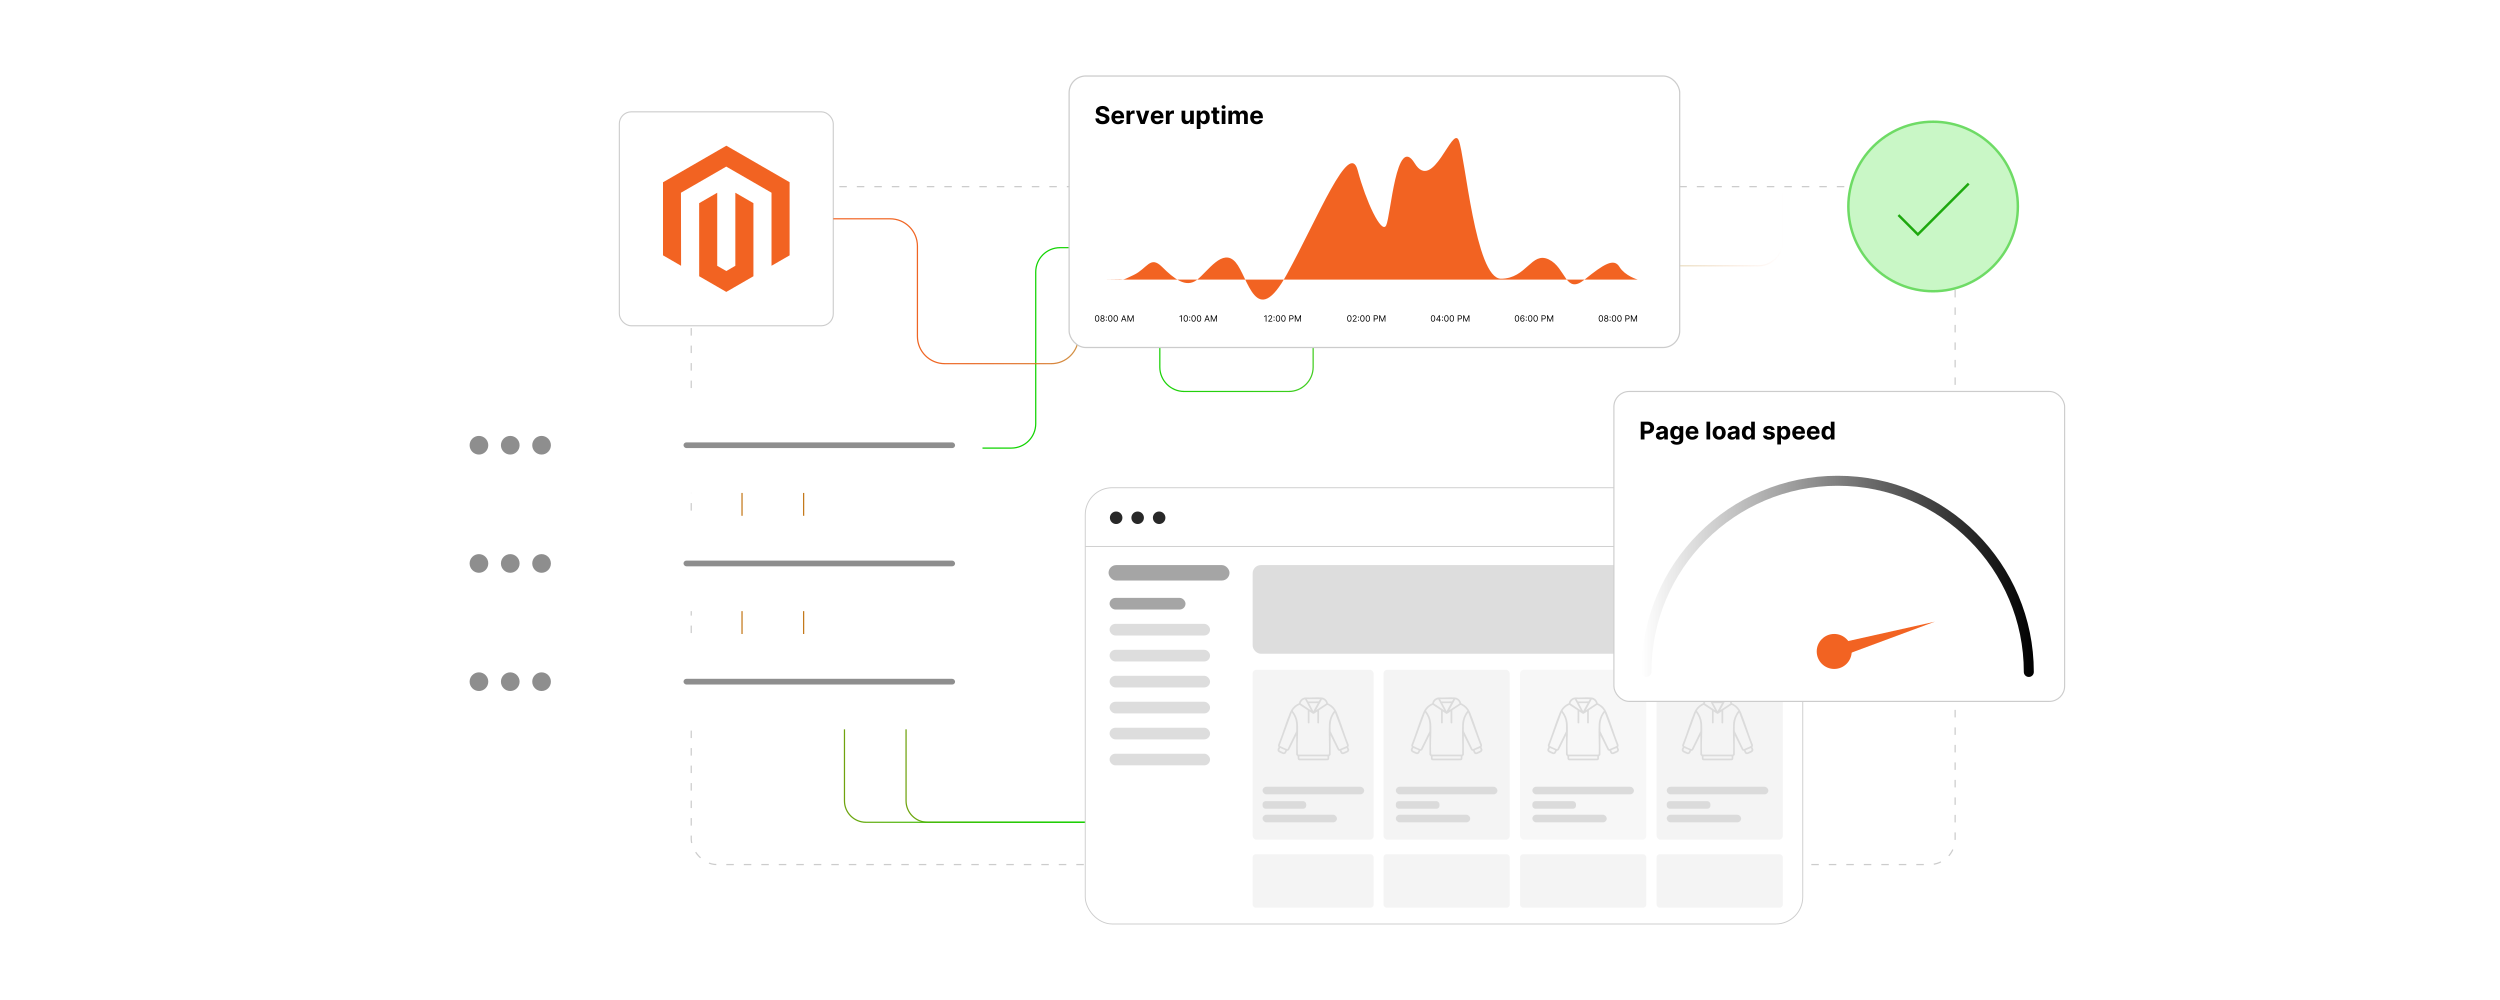 <?xml version="1.0" encoding="UTF-8"?><svg id="b" xmlns="http://www.w3.org/2000/svg" xmlns:xlink="http://www.w3.org/1999/xlink" viewBox="0 0 1000 400"><defs><filter id="c" x="240.771" y="37.756" width="99.36" height="99.36" filterUnits="userSpaceOnUse"><feOffset dx="0" dy="0"/><feGaussianBlur result="d" stdDeviation="2.156"/><feFlood flood-color="#7a7a7a" flood-opacity=".3"/><feComposite in2="d" operator="in"/><feComposite in="SourceGraphic"/></filter><linearGradient id="e" x1="304.043" y1="244.581" x2="501.064" y2="244.581" gradientUnits="userSpaceOnUse"><stop offset="0" stop-color="#f26322"/><stop offset=".021" stop-color="#e66820"/><stop offset=".121" stop-color="#b48118"/><stop offset=".226" stop-color="#889712"/><stop offset=".335" stop-color="#62aa0c"/><stop offset=".447" stop-color="#44b907"/><stop offset=".564" stop-color="#2cc504"/><stop offset=".689" stop-color="#1ccd01"/><stop offset=".826" stop-color="#12d200"/><stop offset="1" stop-color="#0fd400"/></linearGradient><linearGradient id="f" x1="279.408" x2="476.429" xlink:href="#e"/><filter id="g" x="166.893" y="152.038" width="233.28" height="52.32" filterUnits="userSpaceOnUse"><feOffset dx="0" dy="0"/><feGaussianBlur result="h" stdDeviation="2.302"/><feFlood flood-color="#7a7a7a" flood-opacity=".3"/><feComposite in2="h" operator="in"/><feComposite in="SourceGraphic"/></filter><filter id="i" x="166.893" y="199.078" width="233.28" height="52.8" filterUnits="userSpaceOnUse"><feOffset dx="0" dy="0"/><feGaussianBlur result="j" stdDeviation="2.302"/><feFlood flood-color="#7a7a7a" flood-opacity=".3"/><feComposite in2="j" operator="in"/><feComposite in="SourceGraphic"/></filter><filter id="k" x="166.893" y="246.598" width="233.28" height="52.32" filterUnits="userSpaceOnUse"><feOffset dx="0" dy="0"/><feGaussianBlur result="l" stdDeviation="2.302"/><feFlood flood-color="#7a7a7a" flood-opacity=".3"/><feComposite in2="l" operator="in"/><feComposite in="SourceGraphic"/></filter><filter id="m" x="425.255" y="186.24" width="304.8" height="192.48" filterUnits="userSpaceOnUse"><feOffset dx="0" dy="0"/><feGaussianBlur result="n" stdDeviation="2.742"/><feFlood flood-color="#969696" flood-opacity=".3"/><feComposite in2="n" operator="in"/><feComposite in="SourceGraphic"/></filter><filter id="o" x="631.39" y="142.295" width="208.8" height="152.64" filterUnits="userSpaceOnUse"><feOffset dx="0" dy="0"/><feGaussianBlur result="p" stdDeviation="4.59"/><feFlood flood-color="#7a7a7a" flood-opacity=".3"/><feComposite in2="p" operator="in"/><feComposite in="SourceGraphic"/></filter><linearGradient id="q" x1="656.568" y1="230.546" x2="813.525" y2="230.546" gradientUnits="userSpaceOnUse"><stop offset="0" stop-color="#fff"/><stop offset="1" stop-color="#000"/></linearGradient><linearGradient id="r" x1="392.995" y1="128.287" x2="713.368" y2="128.287" gradientUnits="userSpaceOnUse"><stop offset="0" stop-color="#0fd400"/><stop offset=".178" stop-color="#12d200" stop-opacity=".985"/><stop offset=".32" stop-color="#1ccd02" stop-opacity=".938"/><stop offset=".448" stop-color="#2ec404" stop-opacity=".86"/><stop offset=".569" stop-color="#48b708" stop-opacity=".748"/><stop offset=".684" stop-color="#68a70d" stop-opacity=".605"/><stop offset=".796" stop-color="#909313" stop-opacity=".428"/><stop offset=".902" stop-color="#bf7c1a" stop-opacity=".223"/><stop offset="1" stop-color="#f26322" stop-opacity="0"/></linearGradient><linearGradient id="s" x1="333.308" y1="116.495" x2="501.064" y2="116.495" gradientUnits="userSpaceOnUse"><stop offset="0" stop-color="#f26322"/><stop offset=".23" stop-color="#ef6421" stop-opacity=".99"/><stop offset=".369" stop-color="#e76820" stop-opacity=".955"/><stop offset=".483" stop-color="#da6e1e" stop-opacity=".896"/><stop offset=".584" stop-color="#c7781b" stop-opacity=".812"/><stop offset=".676" stop-color="#ae8417" stop-opacity=".703"/><stop offset=".762" stop-color="#909313" stop-opacity=".569"/><stop offset=".844" stop-color="#6ca50d" stop-opacity=".411"/><stop offset=".921" stop-color="#42ba07" stop-opacity=".226"/><stop offset=".992" stop-color="#14d100" stop-opacity=".024"/><stop offset="1" stop-color="#0fd400" stop-opacity="0"/></linearGradient><filter id="t" x="412.24" y="14.825" width="275.52" height="139.68" filterUnits="userSpaceOnUse"><feOffset dx="0" dy="0"/><feGaussianBlur result="u" stdDeviation="5"/><feFlood flood-color="#7a7a7a" flood-opacity=".3"/><feComposite in2="u" operator="in"/><feComposite in="SourceGraphic"/></filter></defs><rect x="276.496" y="74.659" width="505.558" height="271.163" rx="10.233" ry="10.233" fill="#fff" stroke="#ccc" stroke-dasharray="3 4" stroke-miterlimit="10" stroke-width=".5"/><rect x="247.734" y="44.735" width="85.574" height="85.574" rx="4.781" ry="4.781" fill="#fff" filter="url(#c)" stroke="#ccc" stroke-miterlimit="10" stroke-width=".447"/><polygon points="290.546 58.282 265.199 72.914 265.199 102.138 272.435 106.321 272.384 77.09 290.495 66.636 308.607 77.09 308.607 106.308 315.843 102.138 315.843 72.888 290.546 58.282" fill="#f26322"/><polygon points="294.135 106.314 290.521 108.415 286.887 106.333 286.887 77.09 279.658 81.267 279.67 110.497 290.514 116.762 301.371 110.497 301.371 81.267 294.135 77.09 294.135 106.314" fill="#f26322"/><path d="M304.293,160.008v10.842c0,4.737,3.84,8.576,8.576,8.576h0c4.737,0,8.576,3.84,8.576,8.576v74.605c0,4.737,3.84,8.576,8.576,8.576h23.823c4.737,0,8.576,3.84,8.576,8.576v40.57c0,4.737,3.84,8.576,8.576,8.576h130.068" fill="none" stroke="url(#e)" stroke-miterlimit="10" stroke-width=".5"/><path d="M279.658,160.008v10.842c0,4.737,3.84,8.576,8.576,8.576h0c4.737,0,8.576,3.84,8.576,8.576v74.605c0,4.737,3.84,8.576,8.576,8.576h23.823c4.737,0,8.576,3.84,8.576,8.576v40.57c0,4.737,3.84,8.576,8.576,8.576h130.068" fill="none" stroke="url(#f)" stroke-miterlimit="10" stroke-width=".5"/><rect x="174.152" y="159.019" width="218.843" height="38.146" rx="4.532" ry="4.532" fill="#fff" filter="url(#g)"/><circle cx="191.578" cy="178.092" r="3.733" fill="#8e8e8e"/><circle cx="204.104" cy="178.092" r="3.733" fill="#8e8e8e"/><circle cx="216.629" cy="178.092" r="3.733" fill="#8e8e8e"/><rect x="273.405" y="176.951" width="108.627" height="2.283" rx="1.141" ry="1.141" fill="#8e8e8e"/><rect x="174.152" y="206.31" width="218.843" height="38.146" rx="4.532" ry="4.532" fill="#fff" filter="url(#i)"/><circle cx="191.578" cy="225.383" r="3.733" fill="#8e8e8e"/><circle cx="204.104" cy="225.383" r="3.733" fill="#8e8e8e"/><circle cx="216.629" cy="225.383" r="3.733" fill="#8e8e8e"/><rect x="273.405" y="224.242" width="108.627" height="2.283" rx="1.141" ry="1.141" fill="#8e8e8e"/><rect x="174.152" y="253.601" width="218.843" height="38.146" rx="4.532" ry="4.532" fill="#fff" filter="url(#k)"/><circle cx="191.578" cy="272.674" r="3.733" fill="#8e8e8e"/><circle cx="204.104" cy="272.674" r="3.733" fill="#8e8e8e"/><circle cx="216.629" cy="272.674" r="3.733" fill="#8e8e8e"/><rect x="273.405" y="271.533" width="108.627" height="2.283" rx="1.141" ry="1.141" fill="#8e8e8e"/><rect x="434.1" y="195.088" width="287.001" height="174.508" rx="10.785" ry="10.785" fill="#fff" filter="url(#m)" stroke="#ccc" stroke-miterlimit="10" stroke-width=".369"/><line x1="434.1" y1="218.575" x2="721.101" y2="218.575" fill="#fff" stroke="#ccc" stroke-miterlimit="10" stroke-width=".369"/><circle cx="446.461" cy="207.107" r="2.506" fill="#282828"/><circle cx="455.06" cy="207.107" r="2.506" fill="#282828"/><circle cx="463.66" cy="207.107" r="2.506" fill="#282828"/><rect x="443.422" y="226.036" width="48.384" height="6.177" rx="3.088" ry="3.088" fill="#a5a5a5"/><rect x="443.831" y="239.156" width="30.373" height="4.656" rx="2.328" ry="2.328" fill="#a5a5a5"/><rect x="443.831" y="249.543" width="40.195" height="4.656" rx="2.328" ry="2.328" fill="#ddd"/><rect x="443.831" y="259.931" width="40.195" height="4.656" rx="2.328" ry="2.328" fill="#ddd"/><rect x="443.831" y="270.319" width="40.195" height="4.656" rx="2.328" ry="2.328" fill="#ddd"/><rect x="443.831" y="280.706" width="40.195" height="4.656" rx="2.328" ry="2.328" fill="#ddd"/><rect x="443.831" y="291.094" width="40.195" height="4.656" rx="2.328" ry="2.328" fill="#ddd"/><rect x="443.831" y="301.481" width="40.195" height="4.656" rx="2.328" ry="2.328" fill="#ddd"/><rect x="501.064" y="226.036" width="212.053" height="35.459" rx="3.293" ry="3.293" fill="#ddd"/><rect x="501.064" y="267.908" width="48.384" height="67.955" rx="1.483" ry="1.483" fill="#f4f4f4"/><rect x="553.408" y="267.908" width="50.482" height="67.955" rx="1.515" ry="1.515" fill="#f4f4f4"/><rect x="608.022" y="267.908" width="50.482" height="67.955" rx="1.515" ry="1.515" fill="#f7f7f7"/><rect x="662.636" y="267.908" width="50.482" height="67.955" rx="1.515" ry="1.515" fill="#f4f4f4"/><rect x="501.064" y="341.696" width="48.384" height="21.378" rx="1.207" ry="1.207" fill="#f4f4f4"/><rect x="553.408" y="341.696" width="50.482" height="21.378" rx="1.233" ry="1.233" fill="#f4f4f4"/><rect x="608.022" y="341.696" width="50.482" height="21.378" rx="1.233" ry="1.233" fill="#f4f4f4"/><rect x="662.636" y="341.696" width="50.482" height="21.378" rx="1.233" ry="1.233" fill="#f4f4f4"/><path d="M518.476,294.183l-2.799,5.689c-.314.512-.678.346-.887.542-.106.099-.264.592-.381.762-.257.375-.635.559-1.092.481-.252-.043-1.48-.621-1.74-.775-.481-.285-.68-.796-.501-1.325.062-.184.349-.599.36-.726.005-.062-.196-.327-.215-.511-.02-.19.026-.357.085-.534,1.665-4.135,2.919-8.539,4.613-12.649.639-1.549,1.467-2.624,2.92-3.482.124-.073.673-.302.71-.347.036-.045.173-.592.25-.75.397-.82,1.33-1.501,2.249-1.581,2.144.122,4.454-.155,6.578-0,1.144.084,2.047.852,2.454,1.89.041.103.077.422.098.445.017.019.172.04.239.075,1.675.858,2.7,1.996,3.41,3.736,1.714,4.201,2.983,8.604,4.673,12.818.099.514-.219.766-.203.949.022.243.387.673.387,1.038,0,.34-.268.761-.551.935-.271.167-1.355.679-1.647.754-.484.125-.906.018-1.199-.407-.105-.152-.321-.793-.388-.841-.159-.112-.742-.1-.833-.51l-2.812-5.676v7.631c0,.319-.526.59-.562.695-.161.471.275,1.388-.623,1.606l-11.25.016c-1.062-.102-.616-1.086-.779-1.621-.034-.112-.561-.406-.561-.754v-7.574ZM527.965,279.664h-5.202l.452.878.089.041,4.165-.013c.074-.025.535-.869.495-.905ZM522.012,279.73c-.816.018-1.673.852-1.738,1.648l4.09,2.744-2.351-4.393ZM530.469,281.425c-.036-.824-.881-1.666-1.703-1.677l-2.344,4.317,4.046-2.64ZM527.108,281.265h-3.487l1.716,3.201,1.771-3.201ZM523.792,284.58v4.601c0,.144-.602.392-.682-.118l-.001-4.801-.086-.199-3.203-2.11c-.895.375-1.72.974-2.314,1.742-.141.182-.474.518-.338.732,1.092,1.344,1.876,3.183,1.993,4.926.262,3.899-.252,8.103-.002,12.005.019.301.004.502.372.486l11.78 0c.162 0.0.258-.098.257-.257.157-3.933-.218-8.039-.005-11.952.106-1.95.889-3.837,2.095-5.345-.514-.803-1.191-1.503-2.018-1.987-.218-.128-.613-.403-.836-.289l-3.1,2.048-.087.199.001,4.86c-.079.424-.684.242-.684.002v-4.544c-.344.152-1.262.974-1.572.975-.267.001-1.237-.846-1.572-.975ZM515.032,299.598l3.441-7.048c-.018-1.521.124-3.006-.242-4.495-.275-1.117-.814-2.161-1.498-3.075l-4.827,13.235c.006.133.13.17.225.227.554.34,1.723.803,2.364,1.066.151.062.409.219.538.089ZM533.996,285.038c-1.754,2.113-1.853,4.823-1.74,7.455l3.357,6.931c.057.112.165.232.303.219.377-.222,2.775-1.125,2.883-1.345.022-.044.034-.086.026-.136l-4.83-13.124ZM514.128,300.075l-2.026-.867c-.027-.004-.054-.003-.077.012-.03.019-.29.56-.296.651-.005.071-.007.148.014.217.067.217,1.463.745,1.737.896.292.114.705-.829.649-.909ZM538.709,299.214l-2.11.859c-.07.082.306,1.085.64.902.372-.253,1.328-.502,1.618-.788.265-.261-.108-.681-.148-.973ZM530.995,302.528h-11.261c.011.305-.039.62.057.915h11.118c.006,0,.086-.08.086-.086v-.829Z" fill="#dbdbdb"/><rect x="505.025" y="314.705" width="40.644" height="3.039" rx="1.519" ry="1.519" fill="#dbdbdb"/><rect x="505.025" y="320.459" width="17.462" height="3.039" rx="1.215" ry="1.215" fill="#dbdbdb"/><rect x="505.025" y="325.898" width="29.765" height="3.039" rx="1.519" ry="1.519" fill="#dbdbdb"/><path d="M571.779,294.183l-2.799,5.689c-.314.512-.678.346-.887.542-.106.099-.264.592-.381.762-.257.375-.635.559-1.092.481-.252-.043-1.48-.621-1.74-.775-.481-.285-.68-.796-.501-1.325.062-.184.349-.599.36-.726.005-.062-.196-.327-.215-.511-.02-.19.026-.357.085-.534,1.665-4.135,2.919-8.539,4.613-12.649.639-1.549,1.467-2.624,2.92-3.482.124-.073.673-.302.71-.347.036-.045.173-.592.25-.75.397-.82,1.33-1.501,2.249-1.581,2.144.122,4.454-.155,6.578-0,1.144.084,2.047.852,2.454,1.89.041.103.077.422.098.445.017.019.172.04.239.075,1.675.858,2.7,1.996,3.41,3.736,1.714,4.201,2.983,8.604,4.673,12.818.099.514-.219.766-.203.949.022.243.387.673.387,1.038,0,.34-.268.761-.551.935-.271.167-1.355.679-1.647.754-.484.125-.906.018-1.199-.407-.105-.152-.321-.793-.388-.841-.159-.112-.742-.1-.833-.51l-2.812-5.676v7.631c0,.319-.526.59-.562.695-.161.471.275,1.388-.623,1.606l-11.25.016c-1.062-.102-.616-1.086-.779-1.621-.034-.112-.561-.406-.561-.754v-7.574ZM581.268,279.664h-5.202l.452.878.089.041,4.165-.013c.074-.025.535-.869.495-.905ZM575.315,279.73c-.816.018-1.673.852-1.738,1.648l4.09,2.744-2.351-4.393ZM583.771,281.425c-.036-.824-.881-1.666-1.703-1.677l-2.344,4.317,4.046-2.64ZM580.41,281.265h-3.487l1.716,3.201,1.771-3.201ZM577.095,284.58v4.601c0,.144-.602.392-.682-.118l-.001-4.801-.086-.199-3.203-2.11c-.895.375-1.72.974-2.314,1.742-.141.182-.474.518-.338.732,1.092,1.344,1.876,3.183,1.993,4.926.262,3.899-.252,8.103-.002,12.005.019.301.004.502.372.486l11.78 0c.162 0.0.258-.098.257-.257.157-3.933-.218-8.039-.005-11.952.106-1.95.889-3.837,2.095-5.345-.514-.803-1.191-1.503-2.018-1.987-.218-.128-.613-.403-.836-.289l-3.1,2.048-.087.199.001,4.86c-.079.424-.684.242-.684.002v-4.544c-.344.152-1.262.974-1.572.975-.267.001-1.237-.846-1.572-.975ZM568.335,299.598l3.441-7.048c-.018-1.521.124-3.006-.242-4.495-.275-1.117-.814-2.161-1.498-3.075l-4.827,13.235c.006.133.13.17.225.227.554.34,1.723.803,2.364,1.066.151.062.409.219.538.089ZM587.298,285.038c-1.754,2.113-1.853,4.823-1.74,7.455l3.357,6.931c.057.112.165.232.303.219.377-.222,2.775-1.125,2.883-1.345.022-.044.034-.086.026-.136l-4.83-13.124ZM567.43,300.075l-2.026-.867c-.027-.004-.054-.003-.077.012-.03.019-.29.56-.296.651-.005.071-.007.148.014.217.067.217,1.463.745,1.737.896.292.114.705-.829.649-.909ZM592.012,299.214l-2.11.859c-.07.082.306,1.085.64.902.372-.253,1.328-.502,1.618-.788.265-.261-.108-.681-.148-.973ZM584.297,302.528h-11.261c.011.305-.039.62.057.915h11.118c.006,0,.086-.08.086-.086v-.829Z" fill="#dbdbdb"/><rect x="558.327" y="314.705" width="40.644" height="3.039" rx="1.519" ry="1.519" fill="#dbdbdb"/><rect x="558.327" y="320.459" width="17.462" height="3.039" rx="1.215" ry="1.215" fill="#dbdbdb"/><rect x="558.327" y="325.898" width="29.765" height="3.039" rx="1.519" ry="1.519" fill="#dbdbdb"/><path d="M626.393,294.183l-2.799,5.689c-.314.512-.678.346-.887.542-.106.099-.264.592-.381.762-.257.375-.635.559-1.092.481-.252-.043-1.48-.621-1.74-.775-.481-.285-.68-.796-.501-1.325.062-.184.349-.599.36-.726.005-.062-.196-.327-.215-.511-.02-.19.026-.357.085-.534,1.665-4.135,2.919-8.539,4.613-12.649.639-1.549,1.467-2.624,2.92-3.482.124-.073.673-.302.71-.347.036-.045.173-.592.25-.75.397-.82,1.33-1.501,2.249-1.581,2.144.122,4.454-.155,6.578-0,1.144.084,2.047.852,2.454,1.89.041.103.077.422.098.445.017.019.172.04.239.075,1.675.858,2.7,1.996,3.41,3.736,1.714,4.201,2.983,8.604,4.673,12.818.099.514-.219.766-.203.949.022.243.387.673.387,1.038,0,.34-.268.761-.551.935-.271.167-1.355.679-1.647.754-.484.125-.906.018-1.199-.407-.105-.152-.321-.793-.388-.841-.159-.112-.742-.1-.833-.51l-2.812-5.676v7.631c0,.319-.526.59-.562.695-.161.471.275,1.388-.623,1.606l-11.25.016c-1.062-.102-.616-1.086-.779-1.621-.034-.112-.561-.406-.561-.754v-7.574ZM635.881,279.664h-5.202l.452.878.089.041,4.165-.013c.074-.025.535-.869.495-.905ZM629.928,279.73c-.816.018-1.673.852-1.738,1.648l4.09,2.744-2.351-4.393ZM638.385,281.425c-.036-.824-.881-1.666-1.703-1.677l-2.344,4.317,4.046-2.64ZM635.024,281.265h-3.487l1.716,3.201,1.771-3.201ZM631.708,284.58v4.601c0,.144-.602.392-.682-.118l-.001-4.801-.086-.199-3.203-2.11c-.895.375-1.72.974-2.314,1.742-.141.182-.474.518-.338.732,1.092,1.344,1.876,3.183,1.993,4.926.262,3.899-.252,8.103-.002,12.005.019.301.004.502.372.486l11.78 0c.162 0.0.258-.098.257-.257.157-3.933-.218-8.039-.005-11.952.106-1.95.889-3.837,2.095-5.345-.514-.803-1.191-1.503-2.018-1.987-.218-.128-.613-.403-.836-.289l-3.1,2.048-.087.199.001,4.86c-.079.424-.684.242-.684.002v-4.544c-.344.152-1.262.974-1.572.975-.267.001-1.237-.846-1.572-.975ZM622.948,299.598l3.441-7.048c-.018-1.521.124-3.006-.242-4.495-.275-1.117-.814-2.161-1.498-3.075l-4.827,13.235c.006.133.13.17.225.227.554.34,1.723.803,2.364,1.066.151.062.409.219.538.089ZM641.912,285.038c-1.754,2.113-1.853,4.823-1.74,7.455l3.357,6.931c.057.112.165.232.303.219.377-.222,2.775-1.125,2.883-1.345.022-.044.034-.086.026-.136l-4.83-13.124ZM622.044,300.075l-2.026-.867c-.027-.004-.054-.003-.077.012-.03.019-.29.56-.296.651-.005.071-.007.148.014.217.067.217,1.463.745,1.737.896.292.114.705-.829.649-.909ZM646.625,299.214l-2.11.859c-.07.082.306,1.085.64.902.372-.253,1.328-.502,1.618-.788.265-.261-.108-.681-.148-.973ZM638.911,302.528h-11.261c.011.305-.039.62.057.915h11.118c.006,0,.086-.08.086-.086v-.829Z" fill="#dbdbdb"/><rect x="612.941" y="314.705" width="40.644" height="3.039" rx="1.519" ry="1.519" fill="#dbdbdb"/><rect x="612.941" y="320.459" width="17.462" height="3.039" rx="1.215" ry="1.215" fill="#dbdbdb"/><rect x="612.941" y="325.898" width="29.765" height="3.039" rx="1.519" ry="1.519" fill="#dbdbdb"/><path d="M680.144,294.183l-2.799,5.689c-.314.512-.678.346-.887.542-.106.099-.264.592-.381.762-.257.375-.635.559-1.092.481-.252-.043-1.48-.621-1.74-.775-.481-.285-.68-.796-.501-1.325.062-.184.349-.599.36-.726.005-.062-.196-.327-.215-.511-.02-.19.026-.357.085-.534,1.665-4.135,2.919-8.539,4.613-12.649.639-1.549,1.467-2.624,2.92-3.482.124-.073.673-.302.71-.347.036-.045.173-.592.25-.75.397-.82,1.33-1.501,2.249-1.581,2.144.122,4.454-.155,6.578-0,1.144.084,2.047.852,2.454,1.89.041.103.077.422.098.445.017.019.172.04.239.075,1.675.858,2.7,1.996,3.41,3.736,1.714,4.201,2.983,8.604,4.673,12.818.099.514-.219.766-.203.949.022.243.387.673.387,1.038,0,.34-.268.761-.551.935-.271.167-1.355.679-1.647.754-.484.125-.906.018-1.199-.407-.105-.152-.321-.793-.388-.841-.159-.112-.742-.1-.833-.51l-2.812-5.676v7.631c0,.319-.526.59-.562.695-.161.471.275,1.388-.623,1.606l-11.25.016c-1.062-.102-.616-1.086-.779-1.621-.034-.112-.561-.406-.561-.754v-7.574ZM689.633,279.664h-5.202l.452.878.089.041,4.165-.013c.074-.025.535-.869.495-.905ZM683.68,279.73c-.816.018-1.673.852-1.738,1.648l4.09,2.744-2.351-4.393ZM692.137,281.425c-.036-.824-.881-1.666-1.703-1.677l-2.344,4.317,4.046-2.64ZM688.776,281.265h-3.487l1.716,3.201,1.771-3.201ZM685.46,284.58v4.601c0,.144-.602.392-.682-.118l-.001-4.801-.086-.199-3.203-2.11c-.895.375-1.72.974-2.314,1.742-.141.182-.474.518-.338.732,1.092,1.344,1.876,3.183,1.993,4.926.262,3.899-.252,8.103-.002,12.005.019.301.004.502.372.486l11.78 0c.162 0.0.258-.098.257-.257.157-3.933-.218-8.039-.005-11.952.106-1.95.889-3.837,2.095-5.345-.514-.803-1.191-1.503-2.018-1.987-.218-.128-.613-.403-.836-.289l-3.1,2.048-.087.199.001,4.86c-.079.424-.684.242-.684.002v-4.544c-.344.152-1.262.974-1.572.975-.267.001-1.237-.846-1.572-.975ZM676.7,299.598l3.441-7.048c-.018-1.521.124-3.006-.242-4.495-.275-1.117-.814-2.161-1.498-3.075l-4.827,13.235c.006.133.13.17.225.227.554.34,1.723.803,2.364,1.066.151.062.409.219.538.089ZM695.664,285.038c-1.754,2.113-1.853,4.823-1.74,7.455l3.357,6.931c.057.112.165.232.303.219.377-.222,2.775-1.125,2.883-1.345.022-.044.034-.086.026-.136l-4.83-13.124ZM675.796,300.075l-2.026-.867c-.027-.004-.054-.003-.077.012-.03.019-.29.56-.296.651-.005.071-.007.148.014.217.067.217,1.463.745,1.737.896.292.114.705-.829.649-.909ZM700.377,299.214l-2.11.859c-.07.082.306,1.085.64.902.372-.253,1.328-.502,1.618-.788.265-.261-.108-.681-.148-.973ZM692.663,302.528h-11.261c.011.305-.039.62.057.915h11.118c.006,0,.086-.08.086-.086v-.829Z" fill="#dbdbdb"/><rect x="666.693" y="314.705" width="40.644" height="3.039" rx="1.519" ry="1.519" fill="#dbdbdb"/><rect x="666.693" y="320.459" width="17.462" height="3.039" rx="1.215" ry="1.215" fill="#dbdbdb"/><rect x="666.693" y="325.898" width="29.765" height="3.039" rx="1.519" ry="1.519" fill="#dbdbdb"/><rect x="645.561" y="156.589" width="180.287" height="123.971" rx="6.109" ry="6.109" fill="#fff" filter="url(#o)" stroke="#ccc" stroke-miterlimit="10" stroke-width=".459"/><path d="M656.293,175.776v-7.115h2.808c.54,0,.999.102,1.379.308.38.204.67.488.871.851.2.362.3.78.3,1.253s-.102.89-.306,1.251c-.203.361-.498.643-.884.844s-.852.303-1.398.303h-1.789v-1.206h1.546c.289,0,.528-.05.717-.151.19-.101.33-.24.425-.42.094-.18.141-.387.141-.62,0-.236-.047-.443-.141-.62-.095-.178-.236-.315-.426-.414-.19-.098-.431-.147-.723-.147h-1.015v5.886h-1.505Z"/><path d="M664.124,175.877c-.341,0-.644-.06-.91-.179s-.477-.297-.631-.531c-.154-.235-.231-.529-.231-.881,0-.297.054-.546.163-.747.108-.202.257-.364.444-.486.188-.123.401-.216.642-.278.239-.062.491-.106.755-.132.31-.032.56-.064.751-.092.19-.029.328-.072.413-.131.086-.058.129-.144.129-.257v-.021c0-.221-.069-.391-.207-.511-.138-.121-.333-.181-.585-.181-.267,0-.478.058-.636.175-.158.117-.262.264-.312.44l-1.369-.111c.069-.324.206-.605.41-.842.203-.237.467-.421.79-.549.323-.129.697-.193,1.124-.193.297,0,.581.035.853.104.273.069.515.177.727.323.212.145.379.333.502.56.123.229.185.501.185.818v3.6h-1.404v-.74h-.041c-.086.167-.201.314-.345.44-.144.127-.315.225-.518.296-.201.07-.434.105-.698.105ZM664.548,174.855c.218,0,.41-.043.577-.13s.298-.205.393-.352c.095-.148.143-.316.143-.504v-.566c-.047.03-.109.058-.19.081-.08.024-.17.047-.27.066s-.199.037-.299.052c-.1.016-.19.029-.271.04-.174.025-.326.066-.456.122-.129.056-.231.13-.302.224-.072.094-.107.211-.107.35,0,.201.073.354.221.46.146.105.334.158.56.158Z"/><path d="M670.685,177.889c-.479,0-.891-.065-1.231-.196-.342-.131-.613-.309-.815-.533-.201-.225-.332-.477-.393-.758l1.369-.184c.042.106.107.206.198.299.09.093.21.167.359.224s.332.085.547.085c.322,0,.588-.078.798-.234s.315-.417.315-.783v-.977h-.062c-.065.148-.162.289-.292.421s-.297.239-.5.323c-.204.083-.447.125-.73.125-.401,0-.766-.094-1.093-.28-.328-.186-.589-.473-.782-.857-.193-.386-.29-.874-.29-1.465,0-.605.099-1.109.295-1.515.197-.405.46-.709.787-.91.328-.202.688-.303,1.079-.303.299,0,.549.051.75.151.202.101.364.226.488.375s.22.296.287.44h.056v-.896h1.47v5.389c0,.454-.111.834-.334,1.14s-.529.536-.922.69c-.393.153-.844.231-1.353.231ZM670.716,174.588c.238,0,.44-.06.606-.179.165-.119.293-.291.382-.515.089-.223.134-.491.134-.804s-.044-.584-.132-.815-.216-.41-.383-.537c-.166-.128-.369-.191-.607-.191-.243,0-.448.065-.615.196s-.293.312-.379.544c-.085.231-.128.499-.128.803,0,.308.043.573.13.797s.213.397.379.518c.165.122.37.183.613.183Z"/><path d="M676.906,175.881c-.549,0-1.02-.112-1.416-.336-.395-.223-.698-.54-.911-.951-.214-.411-.32-.898-.32-1.461,0-.55.106-1.031.32-1.446.213-.414.513-.737.901-.969.388-.231.844-.348,1.367-.348.352,0,.68.057.984.169s.571.28.8.505c.228.225.405.507.533.847.127.339.19.735.19,1.19v.406h-4.506v-.917h3.113c0-.213-.047-.401-.139-.566-.093-.164-.221-.293-.385-.387-.163-.094-.352-.142-.567-.142-.225,0-.424.052-.596.155-.173.102-.308.241-.405.413-.098.173-.147.364-.149.575v.872c0,.264.049.492.147.685s.238.341.419.444c.181.104.395.156.643.156.165,0,.315-.022.452-.069.137-.046.253-.115.351-.208s.172-.206.223-.341l1.368.091c-.069.328-.211.615-.425.859-.215.244-.49.435-.827.57-.337.135-.726.203-1.166.203Z"/><path d="M684.07,168.661v7.115h-1.48v-7.115h1.48Z"/><path d="M687.663,175.881c-.54,0-1.006-.115-1.398-.346s-.695-.553-.908-.966c-.214-.414-.32-.894-.32-1.44,0-.551.106-1.033.32-1.447.213-.413.516-.735.908-.966s.858-.346,1.398-.346,1.006.115,1.398.346.695.553.908.966c.213.414.32.896.32,1.447,0,.547-.107,1.026-.32,1.44-.213.413-.516.735-.908.966s-.858.346-1.398.346ZM687.67,174.734c.245,0,.45-.07.615-.211.164-.14.289-.331.373-.574.085-.243.127-.52.127-.831s-.042-.587-.127-.83c-.084-.243-.209-.435-.373-.577-.165-.141-.37-.212-.615-.212-.248,0-.456.071-.624.212-.168.142-.294.334-.378.577-.085.243-.127.519-.127.83s.042.588.127.831c.084.243.21.435.378.574.168.141.376.211.624.211Z"/><path d="M692.777,175.877c-.341,0-.644-.06-.91-.179s-.477-.297-.631-.531c-.154-.235-.231-.529-.231-.881,0-.297.054-.546.163-.747.108-.202.257-.364.444-.486.188-.123.401-.216.642-.278.239-.062.491-.106.755-.132.31-.032.56-.064.751-.092.19-.029.328-.072.413-.131.086-.058.129-.144.129-.257v-.021c0-.221-.069-.391-.207-.511-.138-.121-.333-.181-.585-.181-.267,0-.478.058-.636.175-.158.117-.262.264-.312.44l-1.369-.111c.069-.324.206-.605.41-.842.203-.237.467-.421.79-.549.323-.129.697-.193,1.124-.193.297,0,.581.035.853.104.273.069.515.177.727.323.212.145.379.333.502.56.123.229.185.501.185.818v3.6h-1.404v-.74h-.041c-.086.167-.201.314-.345.44-.144.127-.315.225-.518.296-.201.07-.434.105-.698.105ZM693.201,174.855c.218,0,.41-.043.577-.13s.298-.205.393-.352c.095-.148.143-.316.143-.504v-.566c-.047.03-.109.058-.19.081-.08.024-.17.047-.27.066s-.199.037-.299.052c-.1.016-.19.029-.271.04-.174.025-.326.066-.456.122-.129.056-.231.13-.302.224-.072.094-.107.211-.107.35,0,.201.073.354.221.46.146.105.334.158.56.158Z"/><path d="M698.899,175.863c-.406,0-.772-.104-1.101-.315-.327-.21-.587-.519-.777-.928-.191-.409-.287-.911-.287-1.506,0-.611.099-1.121.295-1.527.197-.406.46-.711.787-.914.328-.202.688-.304,1.079-.304.299,0,.548.051.749.151.2.101.362.226.486.375s.218.296.283.44h.045v-2.675h1.477v7.115h-1.459v-.855h-.062c-.069.148-.168.295-.294.44s-.289.265-.49.359c-.2.095-.443.143-.731.143ZM699.368,174.685c.238,0,.44-.065.606-.196.165-.131.293-.315.382-.551s.134-.513.134-.83-.044-.594-.132-.827c-.088-.234-.216-.415-.383-.542-.166-.128-.369-.191-.607-.191-.243,0-.448.066-.615.198s-.293.315-.379.549c-.085.234-.128.505-.128.814,0,.31.043.584.13.821s.213.423.379.556c.165.134.37.2.613.2Z"/><path d="M709.857,171.962l-1.355.083c-.023-.116-.073-.221-.149-.315s-.177-.169-.301-.226-.272-.085-.442-.085c-.23,0-.423.048-.58.144-.158.097-.236.225-.236.384,0,.128.051.235.152.323.102.088.277.159.524.212l.967.194c.519.107.905.278,1.16.515s.382.547.382.931c0,.351-.102.657-.308.921-.205.265-.485.47-.841.617-.355.146-.765.221-1.228.221-.707,0-1.27-.147-1.688-.443-.418-.295-.663-.697-.734-1.207l1.456-.076c.044.215.15.379.319.491s.386.168.649.168c.26,0,.469-.05.627-.15.159-.101.239-.231.242-.392-.003-.134-.06-.244-.171-.331s-.282-.153-.514-.2l-.925-.184c-.52-.104-.908-.285-1.162-.542-.253-.258-.38-.585-.38-.983,0-.343.093-.639.279-.887.186-.247.449-.439.789-.573.339-.134.737-.201,1.193-.201.674,0,1.205.143,1.593.428.388.284.614.673.68,1.164Z"/><path d="M710.913,177.777v-7.338h1.459v.896h.066c.065-.144.159-.29.283-.44s.286-.274.486-.375.449-.151.748-.151c.39,0,.749.102,1.077.304.329.203.592.508.789.914s.295.916.295,1.527c0,.595-.095,1.097-.286,1.506s-.45.718-.778.928-.694.315-1.1.315c-.287,0-.531-.048-.731-.143s-.364-.215-.491-.359c-.128-.144-.226-.291-.292-.44h-.046v2.856h-1.48ZM712.361,173.108c0,.317.044.594.133.83.088.236.215.42.382.551s.369.196.608.196c.24,0,.444-.066.611-.2.167-.133.293-.318.38-.556s.131-.512.131-.821c0-.309-.043-.579-.129-.814-.086-.233-.212-.417-.379-.549-.166-.132-.371-.198-.614-.198-.241,0-.444.064-.61.191-.165.127-.292.308-.38.542-.089.233-.133.51-.133.827Z"/><path d="M719.533,175.881c-.549,0-1.02-.112-1.416-.336-.395-.223-.698-.54-.911-.951-.214-.411-.32-.898-.32-1.461,0-.55.106-1.031.32-1.446.213-.414.513-.737.901-.969.388-.231.844-.348,1.367-.348.352,0,.68.057.984.169s.571.28.8.505c.228.225.405.507.533.847.127.339.19.735.19,1.19v.406h-4.506v-.917h3.113c0-.213-.047-.401-.139-.566-.093-.164-.221-.293-.385-.387-.163-.094-.352-.142-.567-.142-.225,0-.424.052-.596.155-.173.102-.308.241-.405.413-.098.173-.147.364-.149.575v.872c0,.264.049.492.147.685s.238.341.419.444c.181.104.395.156.643.156.165,0,.315-.022.452-.069.137-.046.253-.115.351-.208s.172-.206.223-.341l1.368.091c-.069.328-.211.615-.425.859-.215.244-.49.435-.827.57-.337.135-.726.203-1.166.203Z"/><path d="M725.38,175.881c-.549,0-1.02-.112-1.416-.336-.395-.223-.698-.54-.911-.951-.214-.411-.32-.898-.32-1.461,0-.55.106-1.031.32-1.446.213-.414.513-.737.901-.969.388-.231.844-.348,1.367-.348.352,0,.68.057.984.169s.571.28.8.505c.228.225.405.507.533.847.127.339.19.735.19,1.19v.406h-4.506v-.917h3.113c0-.213-.047-.401-.139-.566-.093-.164-.221-.293-.385-.387-.163-.094-.352-.142-.567-.142-.225,0-.424.052-.596.155-.173.102-.308.241-.405.413-.098.173-.147.364-.149.575v.872c0,.264.049.492.147.685s.238.341.419.444c.181.104.395.156.643.156.165,0,.315-.022.452-.069.137-.046.253-.115.351-.208s.172-.206.223-.341l1.368.091c-.069.328-.211.615-.425.859-.215.244-.49.435-.827.57-.337.135-.726.203-1.166.203Z"/><path d="M730.763,175.863c-.406,0-.772-.104-1.101-.315-.327-.21-.587-.519-.777-.928-.191-.409-.287-.911-.287-1.506,0-.611.099-1.121.295-1.527.197-.406.46-.711.787-.914.328-.202.688-.304,1.079-.304.299,0,.548.051.749.151.2.101.362.226.486.375s.218.296.283.44h.045v-2.675h1.477v7.115h-1.459v-.855h-.062c-.069.148-.168.295-.294.44s-.289.265-.49.359c-.2.095-.443.143-.731.143ZM731.231,174.685c.238,0,.44-.065.606-.196.165-.131.293-.315.382-.551s.134-.513.134-.83-.044-.594-.132-.827c-.088-.234-.216-.415-.383-.542-.166-.128-.369-.191-.607-.191-.243,0-.448.066-.615.198s-.293.315-.379.549c-.085.234-.128.505-.128.814,0,.31.043.584.13.821s.213.423.379.556c.165.134.37.2.613.2Z"/><path d="M658.568,268.785c0-42.238,34.24-76.478,76.478-76.478s76.478,34.24,76.478,76.478" fill="#fff" stroke="url(#q)" stroke-linecap="round" stroke-linejoin="round" stroke-width="4"/><circle cx="733.687" cy="260.581" r="6.999" fill="#f26322"/><polygon points="735.791 257.192 737.297 262.28 773.966 248.66 735.791 257.192" fill="#f26322"/><path d="M392.995,179.233h11.547c5.384,0,9.748-4.364,9.748-9.748v-60.668c0-5.384,4.364-9.748,9.748-9.748h30.141c5.384,0,9.748,4.364,9.748,9.748v38.024c0,5.384,4.364,9.748,9.748,9.748h41.831c5.384,0,9.748-4.364,9.748-9.748v-30.772c0-5.384,4.364-9.748,9.748-9.748h168.365c5.384,0,9.748-4.364,9.748-9.748v-19.482" fill="none" stroke="url(#r)" stroke-miterlimit="10" stroke-width=".5"/><path d="M333.308,87.522h22.743c6.03,0,10.919,4.889,10.919,10.919v36.107c0,6.03,4.889,10.919,10.919,10.919h42.606c6.03,0,10.919-4.889,10.919-10.919v-11.527c0-6.03,4.889-10.919,10.919-10.919h58.732" fill="none" stroke="url(#s)" stroke-miterlimit="10" stroke-width=".5"/><rect x="427.65" y="30.405" width="244.226" height="108.597" rx="6.654" ry="6.654" fill="#fff" filter="url(#t)" stroke="#ccc" stroke-miterlimit="10" stroke-width=".5"/><path d="M442.242,44.522c-.027-.28-.147-.498-.357-.653-.211-.155-.497-.232-.858-.232-.246,0-.453.034-.622.102s-.299.163-.388.283-.134.257-.134.41c-.005.127.022.238.082.333.059.096.141.177.245.245.103.068.225.128.361.178s.282.092.438.126l.64.153c.31.069.595.162.855.278.259.115.484.258.674.427s.338.368.443.598.159.492.161.789c-.002.435-.113.812-.332,1.131s-.533.565-.944.74-.906.262-1.485.262c-.575,0-1.074-.088-1.5-.264-.425-.176-.756-.438-.993-.783-.237-.347-.362-.775-.374-1.288h1.456c.017.239.085.438.207.597.121.158.285.277.49.357.204.08.436.12.696.12.255,0,.477-.037.665-.111s.335-.178.44-.31.156-.283.156-.455c0-.16-.047-.294-.141-.403-.094-.108-.231-.201-.41-.277-.179-.076-.398-.146-.658-.209l-.774-.194c-.6-.145-1.074-.374-1.421-.685-.348-.31-.52-.729-.518-1.254-.003-.431.112-.808.346-1.129.232-.322.553-.573.96-.754.408-.181.871-.272,1.39-.272.528,0,.99.091,1.385.272.396.181.702.432.923.754.22.321.333.694.34,1.118h-1.441Z"/><path d="M447.192,49.696c-.549,0-1.02-.112-1.416-.336-.395-.223-.698-.54-.911-.951-.214-.411-.32-.898-.32-1.461,0-.55.106-1.031.32-1.446.213-.414.513-.737.901-.969.388-.231.844-.348,1.367-.348.352,0,.68.057.984.169s.571.28.8.505c.228.225.405.507.533.847.127.339.19.735.19,1.19v.406h-4.506v-.917h3.113c0-.213-.047-.401-.139-.566-.093-.164-.221-.293-.385-.387-.163-.094-.352-.142-.567-.142-.225,0-.424.052-.596.155-.173.102-.308.241-.405.413-.098.173-.147.364-.149.575v.872c0,.264.049.492.147.685s.238.341.419.444c.181.104.395.156.643.156.165,0,.315-.022.452-.069.137-.046.253-.115.351-.208s.172-.206.223-.341l1.368.091c-.069.328-.211.615-.425.859-.215.244-.49.435-.827.57-.337.135-.726.203-1.166.203Z"/><path d="M450.608,49.592v-5.337h1.435v.932h.056c.098-.331.261-.582.49-.753.23-.17.493-.255.792-.255.074,0,.154.005.239.014.086.01.161.022.227.038v1.313c-.069-.021-.166-.039-.289-.056-.122-.016-.234-.024-.337-.024-.218,0-.411.047-.582.141-.17.095-.305.225-.402.392-.099.166-.148.358-.148.576v3.019h-1.48Z"/><path d="M459.75,44.255l-1.866,5.337h-1.668l-1.865-5.337h1.563l1.108,3.818h.056l1.105-3.818h1.567Z"/><path d="M462.938,49.696c-.549,0-1.02-.112-1.416-.336-.395-.223-.698-.54-.911-.951-.214-.411-.32-.898-.32-1.461,0-.55.106-1.031.32-1.446.213-.414.513-.737.901-.969.388-.231.844-.348,1.367-.348.352,0,.68.057.984.169s.571.28.8.505c.228.225.405.507.533.847.127.339.19.735.19,1.19v.406h-4.506v-.917h3.113c0-.213-.047-.401-.139-.566-.093-.164-.221-.293-.385-.387-.163-.094-.352-.142-.567-.142-.225,0-.424.052-.596.155-.173.102-.308.241-.405.413-.098.173-.147.364-.149.575v.872c0,.264.049.492.147.685s.238.341.419.444c.181.104.395.156.643.156.165,0,.315-.022.452-.069.137-.046.253-.115.351-.208s.172-.206.223-.341l1.368.091c-.069.328-.211.615-.425.859-.215.244-.49.435-.827.57-.337.135-.726.203-1.166.203Z"/><path d="M466.354,49.592v-5.337h1.435v.932h.056c.098-.331.261-.582.49-.753.23-.17.493-.255.792-.255.074,0,.154.005.239.014.086.01.161.022.227.038v1.313c-.069-.021-.166-.039-.289-.056-.122-.016-.234-.024-.337-.024-.218,0-.411.047-.582.141-.17.095-.305.225-.402.392-.099.166-.148.358-.148.576v3.019h-1.48Z"/><path d="M476.043,47.319v-3.064h1.48v5.337h-1.421v-.97h-.056c-.121.314-.32.565-.6.754-.279.19-.619.285-1.02.285-.356,0-.671-.081-.941-.243-.272-.162-.482-.393-.635-.691-.151-.299-.229-.656-.231-1.073v-3.398h1.48v3.134c.003.315.087.565.254.747.167.184.391.274.671.274.178,0,.345-.041.5-.123s.281-.204.377-.366c.097-.162.144-.362.141-.602Z"/><path d="M478.705,51.593v-7.338h1.459v.896h.066c.065-.144.159-.29.283-.44s.286-.274.486-.375.449-.151.748-.151c.39,0,.749.102,1.077.304.329.203.592.508.789.914s.295.916.295,1.527c0,.595-.095,1.097-.286,1.506s-.45.718-.778.928-.694.315-1.1.315c-.287,0-.531-.048-.731-.143s-.364-.215-.491-.359c-.128-.144-.226-.291-.292-.44h-.046v2.856h-1.48ZM480.153,46.924c0,.317.044.594.133.83.088.236.215.42.382.551s.369.196.608.196c.24,0,.444-.066.611-.2.167-.133.293-.318.38-.556s.131-.512.131-.821c0-.309-.043-.579-.129-.814-.086-.233-.212-.417-.379-.549-.166-.132-.371-.198-.614-.198-.241,0-.444.064-.61.191-.165.127-.292.308-.38.542-.089.233-.133.51-.133.827Z"/><path d="M487.732,44.255v1.112h-3.214v-1.112h3.214ZM485.248,42.977h1.48v4.976c0,.137.021.242.062.317.042.075.101.128.176.158s.163.045.263.045c.069,0,.139-.006.208-.019s.123-.022.16-.029l.232,1.101c-.074.023-.179.051-.312.082-.135.031-.298.051-.49.058-.356.014-.669-.034-.936-.143-.267-.109-.475-.278-.623-.508-.148-.229-.222-.519-.219-.868v-5.17Z"/><path d="M489.437,43.567c-.22,0-.408-.073-.565-.219-.156-.146-.234-.322-.234-.528s.079-.383.236-.53c.157-.146.345-.221.562-.221.22,0,.408.073.565.22.156.145.234.321.234.527s-.078.383-.234.53-.345.221-.565.221ZM488.694,49.592v-5.337h1.48v5.337h-1.48Z"/><path d="M491.355,49.592v-5.337h1.41v.941h.062c.111-.312.297-.559.557-.739.259-.181.569-.272.931-.272.366,0,.678.091.935.273.257.183.429.429.515.738h.056c.108-.306.306-.55.592-.734s.625-.276,1.017-.276c.498,0,.902.158,1.214.475.311.315.468.764.468,1.343v3.589h-1.477v-3.297c0-.297-.079-.519-.236-.667-.158-.148-.354-.223-.591-.223-.269,0-.478.085-.629.255-.15.171-.226.395-.226.673v3.259h-1.435v-3.328c0-.262-.074-.471-.224-.626s-.346-.232-.589-.232c-.165,0-.312.041-.443.123s-.234.197-.31.344c-.076.147-.115.319-.115.517v3.203h-1.48Z"/><path d="M502.709,49.696c-.549,0-1.02-.112-1.416-.336-.395-.223-.699-.54-.912-.951-.214-.411-.32-.898-.32-1.461,0-.55.106-1.031.32-1.446.213-.414.513-.737.902-.969.388-.231.844-.348,1.367-.348.352,0,.68.057.984.169s.571.28.8.505c.228.225.405.507.533.847.127.339.19.735.19,1.19v.406h-4.506v-.917h3.114c0-.213-.047-.401-.139-.566-.093-.164-.221-.293-.385-.387-.163-.094-.352-.142-.567-.142-.225,0-.424.052-.596.155-.173.102-.308.241-.405.413-.098.173-.147.364-.149.575v.872c0,.264.049.492.147.685s.238.341.419.444c.181.104.395.156.643.156.165,0,.315-.022.452-.069.137-.046.253-.115.351-.208s.172-.206.223-.341l1.368.091c-.069.328-.211.615-.425.859-.215.244-.49.435-.827.57-.337.135-.726.203-1.166.203Z"/><path d="M438.847,128.676c-.185,0-.343-.051-.474-.151-.13-.102-.23-.249-.299-.442-.069-.193-.103-.428-.103-.701,0-.273.035-.506.104-.699s.169-.341.3-.443.289-.153.472-.153c.184,0,.341.051.473.153.131.102.231.25.3.443s.104.427.104.699c0,.273-.034.508-.103.701-.069.193-.169.341-.299.442-.13.101-.289.151-.474.151ZM438.847,128.405c.184,0,.327-.089.429-.267.102-.177.153-.43.153-.758,0-.219-.023-.404-.07-.559-.046-.153-.113-.271-.199-.351-.087-.08-.191-.121-.312-.121-.182,0-.325.09-.427.27s-.154.433-.154.761c0,.218.023.403.069.557.046.152.112.269.199.349.086.079.191.119.313.119Z"/><path d="M441,128.676c-.169,0-.318-.03-.448-.09-.129-.06-.23-.144-.302-.25s-.108-.228-.107-.364c-.001-.106.02-.205.062-.296.043-.091.102-.167.176-.229.074-.06.157-.1.249-.116v-.015c-.121-.031-.217-.099-.289-.204-.071-.104-.106-.224-.106-.357-.001-.128.032-.242.098-.344.065-.101.156-.181.272-.238.115-.059.247-.088.395-.088.146,0,.277.029.392.088.115.058.206.138.272.238.066.102.1.216.101.344-.001.134-.037.253-.109.357-.072.105-.167.173-.285.204v.015c.091.017.173.056.246.116.073.061.131.138.175.229.044.091.066.19.067.296-.001.137-.038.258-.11.364s-.173.19-.302.25c-.128.06-.277.09-.445.09ZM441,128.405c.114,0,.213-.019.296-.056.083-.037.146-.089.192-.156.045-.067.068-.146.069-.236-.001-.096-.025-.18-.074-.253-.048-.072-.114-.13-.198-.172s-.178-.064-.285-.064c-.107,0-.203.021-.288.064-.084.042-.15.1-.198.172-.048.073-.071.157-.071.253-.001.09.021.169.066.236s.109.119.193.156c.084.037.183.056.298.056ZM441,127.208c.09,0,.171-.018.241-.054.07-.036.126-.087.166-.151.04-.065.06-.142.061-.229-.001-.085-.021-.159-.06-.224-.04-.064-.094-.112-.164-.147-.07-.035-.151-.053-.244-.053-.094,0-.177.018-.248.053-.07.035-.125.084-.164.147-.039.065-.058.139-.057.224-.001.087.019.163.059.229.04.065.095.115.166.151.07.036.152.054.244.054Z"/><path d="M442.547,127.043c-.061,0-.113-.021-.157-.065-.043-.043-.065-.096-.065-.156s.021-.112.065-.156.096-.065.157-.065c.06,0,.113.021.156.065s.065.096.065.156c0,.04-.01.077-.03.111-.02.033-.047.06-.08.08-.033.021-.07.03-.111.03ZM442.547,128.319c-.061,0-.113-.022-.157-.065-.043-.044-.065-.096-.065-.156,0-.061.021-.113.065-.157.043-.043.096-.065.157-.065.06,0,.113.021.156.065.043.044.065.096.065.157,0,.04-.01.077-.03.11-.02.034-.047.06-.08.081-.033.019-.07.03-.111.03Z"/><path d="M444.108,128.676c-.185,0-.343-.051-.474-.151-.13-.102-.23-.249-.299-.442-.069-.193-.103-.428-.103-.701,0-.273.035-.506.104-.699s.169-.341.3-.443.289-.153.472-.153c.184,0,.341.051.473.153.131.102.231.25.3.443s.104.427.104.699c0,.273-.034.508-.103.701-.069.193-.169.341-.299.442-.13.101-.289.151-.474.151ZM444.108,128.405c.184,0,.327-.089.429-.267.102-.177.153-.43.153-.758,0-.219-.023-.404-.07-.559-.046-.153-.113-.271-.199-.351-.087-.08-.191-.121-.312-.121-.182,0-.325.09-.427.27s-.154.433-.154.761c0,.218.023.403.069.557.046.152.112.269.199.349.086.079.191.119.313.119Z"/><path d="M446.275,128.676c-.185,0-.343-.051-.474-.151-.13-.102-.23-.249-.299-.442-.069-.193-.103-.428-.103-.701,0-.273.035-.506.104-.699s.169-.341.3-.443.289-.153.472-.153c.184,0,.341.051.473.153.131.102.231.25.3.443s.104.427.104.699c0,.273-.034.508-.103.701-.069.193-.169.341-.299.442-.13.101-.289.151-.474.151ZM446.275,128.405c.184,0,.327-.089.429-.267.102-.177.153-.43.153-.758,0-.219-.023-.404-.07-.559-.046-.153-.113-.271-.199-.351-.087-.08-.191-.121-.312-.121-.182,0-.325.09-.427.27s-.154.433-.154.761c0,.218.023.403.069.557.046.152.112.269.199.349.086.079.191.119.313.119Z"/><path d="M448.744,128.642h-.32l.926-2.522h.315l.926,2.522h-.32l-.754-2.123h-.019l-.754,2.123ZM448.862,127.656h1.291v.272h-1.291v-.272Z"/><path d="M450.985,126.119h.365l.857,2.094h.03l.857-2.094h.365v2.522h-.286v-1.916h-.025l-.788,1.916h-.276l-.788-1.916h-.024v1.916h-.286v-2.522Z"/><path d="M472.763,126.119v2.522h-.306v-2.202h-.015l-.616.409v-.31l.63-.419h.306Z"/><path d="M474.31,128.676c-.185,0-.343-.051-.474-.151-.13-.102-.23-.249-.299-.442-.069-.193-.103-.428-.103-.701,0-.273.035-.506.104-.699s.169-.341.3-.443.289-.153.472-.153c.184,0,.341.051.473.153.131.102.231.25.3.443s.104.427.104.699c0,.273-.034.508-.103.701-.069.193-.169.341-.299.442-.13.101-.289.151-.474.151ZM474.31,128.405c.184,0,.327-.089.429-.267.102-.177.153-.43.153-.758,0-.219-.023-.404-.07-.559-.046-.153-.113-.271-.199-.351-.087-.08-.191-.121-.312-.121-.182,0-.325.09-.427.27s-.154.433-.154.761c0,.218.023.403.069.557.046.152.112.269.199.349.086.079.191.119.313.119Z"/><path d="M475.872,127.043c-.061,0-.113-.021-.157-.065-.043-.043-.065-.096-.065-.156s.021-.112.065-.156.096-.065.157-.065c.06,0,.113.021.156.065s.065.096.065.156c0,.04-.01.077-.03.111-.02.033-.047.06-.08.08-.033.021-.07.03-.111.03ZM475.872,128.319c-.061,0-.113-.022-.157-.065-.043-.044-.065-.096-.065-.156,0-.061.021-.113.065-.157.043-.043.096-.065.157-.065.06,0,.113.021.156.065.043.044.065.096.065.157,0,.04-.01.077-.03.11-.02.034-.047.06-.08.081-.033.019-.07.03-.111.03Z"/><path d="M477.433,128.676c-.185,0-.343-.051-.474-.151-.13-.102-.23-.249-.299-.442-.069-.193-.103-.428-.103-.701,0-.273.035-.506.104-.699s.169-.341.3-.443.289-.153.472-.153c.184,0,.341.051.473.153.131.102.231.25.3.443s.104.427.104.699c0,.273-.034.508-.103.701-.069.193-.169.341-.299.442-.13.101-.289.151-.474.151ZM477.433,128.405c.184,0,.327-.089.429-.267.102-.177.153-.43.153-.758,0-.219-.023-.404-.07-.559-.046-.153-.113-.271-.199-.351-.087-.08-.191-.121-.312-.121-.182,0-.325.09-.427.27s-.154.433-.154.761c0,.218.023.403.069.557.046.152.112.269.199.349.086.079.191.119.313.119Z"/><path d="M479.6,128.676c-.185,0-.343-.051-.474-.151-.13-.102-.23-.249-.299-.442-.069-.193-.103-.428-.103-.701,0-.273.035-.506.104-.699s.169-.341.3-.443.289-.153.472-.153c.184,0,.341.051.473.153.131.102.231.25.3.443s.104.427.104.699c0,.273-.034.508-.103.701-.069.193-.169.341-.299.442-.13.101-.289.151-.474.151ZM479.6,128.405c.184,0,.327-.089.429-.267.102-.177.153-.43.153-.758,0-.219-.023-.404-.07-.559-.046-.153-.113-.271-.199-.351-.087-.08-.191-.121-.312-.121-.182,0-.325.09-.427.27s-.154.433-.154.761c0,.218.023.403.069.557.046.152.112.269.199.349.086.079.191.119.313.119Z"/><path d="M482.068,128.642h-.32l.926-2.522h.315l.926,2.522h-.32l-.754-2.123h-.019l-.754,2.123ZM482.186,127.656h1.291v.272h-1.291v-.272Z"/><path d="M484.309,126.119h.365l.857,2.094h.03l.857-2.094h.365v2.522h-.286v-1.916h-.025l-.788,1.916h-.276l-.788-1.916h-.024v1.916h-.286v-2.522Z"/><path d="M506.592,126.119v2.522h-.306v-2.202h-.015l-.615.409v-.31l.63-.419h.306Z"/><path d="M507.316,128.642v-.222l.832-.911c.098-.106.178-.2.241-.279s.11-.153.142-.224c.03-.07.046-.144.046-.222,0-.088-.021-.165-.064-.231-.042-.065-.1-.114-.173-.149s-.155-.054-.246-.054c-.098,0-.182.021-.254.06-.071.039-.127.095-.166.166-.039.072-.059.155-.059.252h-.29c0-.148.034-.277.102-.39.068-.111.161-.198.279-.261s.25-.094.398-.094.278.031.393.094.203.146.269.252c.065.106.097.224.097.353,0,.093-.017.184-.05.272-.033.089-.09.186-.172.295-.082.107-.195.239-.34.395l-.566.606v.021h1.173v.271h-1.591Z"/><path d="M509.631,127.043c-.06,0-.113-.021-.156-.065-.044-.043-.065-.096-.065-.156s.021-.112.065-.156c.043-.044.096-.065.156-.065s.113.021.156.065c.044.044.065.096.065.156,0,.04-.01.077-.03.111-.019.033-.047.06-.08.08-.033.021-.07.03-.111.03ZM509.631,128.319c-.06,0-.113-.022-.156-.065-.044-.044-.065-.096-.065-.156,0-.061.021-.113.065-.157.043-.043.096-.065.156-.065s.113.021.156.065c.044.044.065.096.065.157,0,.04-.01.077-.03.11-.019.034-.047.06-.08.081-.033.019-.07.03-.111.03Z"/><path d="M511.192,128.676c-.185,0-.343-.051-.474-.151-.131-.102-.231-.249-.299-.442-.069-.193-.103-.428-.103-.701,0-.273.034-.506.103-.699s.17-.341.301-.443.288-.153.472-.153c.185,0,.342.051.473.153s.231.25.301.443.103.427.103.699c0,.273-.034.508-.103.701-.068.193-.168.341-.299.442-.131.101-.289.151-.475.151ZM511.192,128.405c.185,0,.327-.089.429-.267.102-.177.153-.43.153-.758,0-.219-.023-.404-.07-.559-.046-.153-.112-.271-.199-.351s-.19-.121-.312-.121c-.182,0-.324.09-.427.27s-.154.433-.154.761c0,.218.023.403.069.557.046.152.112.269.199.349.086.079.19.119.312.119Z"/><path d="M513.359,128.676c-.185,0-.343-.051-.474-.151-.131-.102-.231-.249-.299-.442-.069-.193-.103-.428-.103-.701,0-.273.034-.506.103-.699s.17-.341.301-.443.288-.153.472-.153c.185,0,.342.051.473.153s.231.25.301.443.103.427.103.699c0,.273-.034.508-.103.701-.068.193-.168.341-.299.442-.131.101-.289.151-.475.151ZM513.359,128.405c.185,0,.327-.089.429-.267.102-.177.153-.43.153-.758,0-.219-.023-.404-.07-.559-.046-.153-.112-.271-.199-.351s-.19-.121-.312-.121c-.182,0-.324.09-.427.27s-.154.433-.154.761c0,.218.023.403.069.557.046.152.112.269.199.349.086.079.19.119.312.119Z"/><path d="M515.725,128.642v-2.522h.853c.197,0,.359.036.485.106.126.071.22.167.28.288.06.12.091.255.091.404,0,.148-.03.283-.09.404-.06.122-.153.219-.279.29-.126.072-.286.108-.482.108h-.611v-.272h.602c.135,0,.244-.023.326-.07s.142-.109.179-.19c.038-.08.057-.171.057-.272,0-.102-.019-.191-.057-.272-.037-.079-.098-.143-.18-.188-.083-.046-.193-.068-.33-.068h-.537v2.251h-.306Z"/><path d="M517.926,126.119h.365l.856,2.094h.03l.856-2.094h.365v2.522h-.286v-1.916h-.024l-.788,1.916h-.276l-.788-1.916h-.024v1.916h-.286v-2.522Z"/><path d="M539.737,128.676c-.185,0-.344-.051-.475-.151-.13-.102-.23-.249-.299-.442s-.103-.428-.103-.701c0-.273.035-.506.104-.699s.169-.341.3-.443.289-.153.473-.153.341.051.473.153c.131.102.231.25.3.443s.104.427.104.699c0,.273-.034.508-.103.701s-.169.341-.3.442c-.13.101-.288.151-.474.151ZM539.737,128.405c.184,0,.327-.089.429-.267.102-.177.152-.43.152-.758,0-.219-.023-.404-.069-.559-.047-.153-.113-.271-.199-.351-.087-.08-.191-.121-.312-.121-.183,0-.325.09-.428.27s-.153.433-.153.761c0,.218.022.403.068.557.046.152.112.269.199.349.087.079.191.119.314.119Z"/><path d="M541.082,128.642v-.222l.833-.911c.098-.106.178-.2.241-.279.062-.079.11-.153.141-.224.031-.07.046-.144.046-.222,0-.088-.021-.165-.064-.231-.042-.065-.1-.114-.173-.149s-.155-.054-.246-.054c-.097,0-.182.021-.253.06-.072.039-.127.095-.166.166-.039.072-.059.155-.059.252h-.291c0-.148.034-.277.102-.39.068-.111.161-.198.278-.261.118-.062.251-.094.398-.094.148,0,.279.031.393.094.114.062.204.146.269.252.065.106.098.224.098.353,0,.093-.017.184-.05.272-.033.089-.091.186-.173.295-.081.107-.194.239-.339.395l-.566.606v.021h1.172v.271h-1.591Z"/><path d="M543.398,127.043c-.06,0-.113-.021-.156-.065-.044-.043-.065-.096-.065-.156s.021-.112.065-.156c.043-.044.096-.065.156-.065s.113.021.156.065c.044.044.065.096.065.156,0,.04-.01.077-.03.111-.019.033-.047.06-.08.08-.033.021-.07.03-.111.03ZM543.398,128.319c-.06,0-.113-.022-.156-.065-.044-.044-.065-.096-.065-.156,0-.061.021-.113.065-.157.043-.043.096-.065.156-.065s.113.021.156.065c.044.044.065.096.065.157,0,.04-.01.077-.03.11-.019.034-.047.06-.08.081-.033.019-.07.03-.111.03Z"/><path d="M544.959,128.676c-.185,0-.344-.051-.475-.151-.13-.102-.23-.249-.299-.442s-.103-.428-.103-.701c0-.273.035-.506.104-.699s.169-.341.3-.443.289-.153.473-.153.341.051.473.153c.131.102.231.25.3.443s.104.427.104.699c0,.273-.034.508-.103.701s-.169.341-.3.442c-.13.101-.288.151-.474.151ZM544.959,128.405c.184,0,.327-.089.429-.267.102-.177.152-.43.152-.758,0-.219-.023-.404-.069-.559-.047-.153-.113-.271-.199-.351-.087-.08-.191-.121-.312-.121-.183,0-.325.09-.428.27s-.153.433-.153.761c0,.218.022.403.068.557.046.152.112.269.199.349.087.079.191.119.314.119Z"/><path d="M547.126,128.676c-.185,0-.343-.051-.474-.151-.131-.102-.231-.249-.299-.442-.069-.193-.103-.428-.103-.701,0-.273.034-.506.103-.699s.17-.341.301-.443.288-.153.472-.153c.185,0,.342.051.473.153s.231.25.301.443.103.427.103.699c0,.273-.034.508-.103.701-.068.193-.168.341-.299.442-.131.101-.289.151-.475.151ZM547.126,128.405c.185,0,.327-.089.429-.267.102-.177.153-.43.153-.758,0-.219-.023-.404-.07-.559-.046-.153-.112-.271-.199-.351s-.19-.121-.312-.121c-.182,0-.324.09-.427.27s-.154.433-.154.761c0,.218.023.403.069.557.046.152.112.269.199.349.086.079.19.119.312.119Z"/><path d="M549.49,128.642v-2.522h.853c.198,0,.36.036.486.106.126.071.219.167.28.288.06.12.091.255.091.404,0,.148-.03.283-.091.404-.06.122-.153.219-.278.29-.126.072-.287.108-.483.108h-.61v-.272h.601c.136,0,.244-.023.326-.07s.143-.109.18-.19.056-.171.056-.272c0-.102-.019-.191-.056-.272-.037-.079-.098-.143-.181-.188-.083-.046-.193-.068-.33-.068h-.537v2.251h-.306Z"/><path d="M551.692,126.119h.364l.857,2.094h.029l.857-2.094h.364v2.522h-.285v-1.916h-.025l-.788,1.916h-.275l-.788-1.916h-.024v1.916h-.286v-2.522Z"/><path d="M573.209,128.676c-.185,0-.344-.051-.475-.151-.13-.102-.23-.249-.299-.442s-.103-.428-.103-.701c0-.273.035-.506.104-.699s.169-.341.3-.443.289-.153.473-.153.341.051.473.153c.131.102.231.25.3.443s.104.427.104.699c0,.273-.034.508-.103.701s-.169.341-.3.442c-.13.101-.288.151-.474.151ZM573.209,128.405c.184,0,.327-.089.429-.267.102-.177.152-.43.152-.758,0-.219-.023-.404-.069-.559-.047-.153-.113-.271-.199-.351-.087-.08-.191-.121-.312-.121-.183,0-.325.09-.428.27s-.153.433-.153.761c0,.218.022.403.068.557.046.152.112.269.199.349.087.079.191.119.314.119Z"/><path d="M574.495,128.124v-.251l1.108-1.754h.182v.39h-.123l-.837,1.325v.019h1.492v.271h-1.822ZM575.682,128.642v-2.522h.291v2.522h-.291Z"/><path d="M576.997,127.043c-.06,0-.113-.021-.156-.065-.044-.043-.065-.096-.065-.156s.021-.112.065-.156c.043-.044.096-.065.156-.065s.113.021.156.065c.044.044.065.096.065.156,0,.04-.01.077-.03.111-.019.033-.047.06-.08.08-.033.021-.07.03-.111.03ZM576.997,128.319c-.06,0-.113-.022-.156-.065-.044-.044-.065-.096-.065-.156,0-.061.021-.113.065-.157.043-.043.096-.065.156-.065s.113.021.156.065c.044.044.065.096.065.157,0,.04-.01.077-.03.11-.019.034-.047.06-.08.081-.033.019-.07.03-.111.03Z"/><path d="M578.559,128.676c-.185,0-.344-.051-.475-.151-.13-.102-.23-.249-.299-.442s-.103-.428-.103-.701c0-.273.035-.506.104-.699s.169-.341.3-.443.289-.153.473-.153.341.051.473.153c.131.102.231.25.3.443s.104.427.104.699c0,.273-.034.508-.103.701s-.169.341-.3.442c-.13.101-.288.151-.474.151ZM578.559,128.405c.184,0,.327-.089.429-.267.102-.177.152-.43.152-.758,0-.219-.023-.404-.069-.559-.047-.153-.113-.271-.199-.351-.087-.08-.191-.121-.312-.121-.183,0-.325.09-.428.27s-.153.433-.153.761c0,.218.022.403.068.557.046.152.112.269.199.349.087.079.191.119.314.119Z"/><path d="M580.726,128.676c-.185,0-.343-.051-.474-.151-.131-.102-.231-.249-.299-.442-.069-.193-.103-.428-.103-.701,0-.273.034-.506.103-.699s.17-.341.301-.443.288-.153.472-.153c.185,0,.342.051.473.153s.231.25.301.443.103.427.103.699c0,.273-.034.508-.103.701-.068.193-.168.341-.299.442-.131.101-.289.151-.475.151ZM580.726,128.405c.185,0,.327-.089.429-.267.102-.177.153-.43.153-.758,0-.219-.023-.404-.07-.559-.046-.153-.112-.271-.199-.351s-.19-.121-.312-.121c-.182,0-.324.09-.427.27s-.154.433-.154.761c0,.218.023.403.069.557.046.152.112.269.199.349.086.079.19.119.312.119Z"/><path d="M583.09,128.642v-2.522h.853c.198,0,.36.036.486.106.126.071.219.167.28.288.06.12.091.255.091.404,0,.148-.03.283-.091.404-.06.122-.153.219-.278.29-.126.072-.287.108-.483.108h-.61v-.272h.601c.136,0,.244-.023.326-.07s.143-.109.18-.19.056-.171.056-.272c0-.102-.019-.191-.056-.272-.037-.079-.098-.143-.181-.188-.083-.046-.193-.068-.33-.068h-.537v2.251h-.306Z"/><path d="M585.292,126.119h.365l.856,2.094h.03l.856-2.094h.365v2.522h-.286v-1.916h-.024l-.788,1.916h-.276l-.788-1.916h-.024v1.916h-.286v-2.522Z"/><path d="M606.794,128.676c-.185,0-.344-.051-.475-.151-.13-.102-.23-.249-.299-.442s-.103-.428-.103-.701c0-.273.035-.506.104-.699s.169-.341.3-.443.289-.153.473-.153.341.051.473.153c.131.102.231.25.3.443s.104.427.104.699c0,.273-.034.508-.103.701s-.169.341-.3.442c-.13.101-.288.151-.474.151ZM606.794,128.405c.184,0,.327-.089.429-.267.102-.177.152-.43.152-.758,0-.219-.023-.404-.069-.559-.047-.153-.113-.271-.199-.351-.087-.08-.191-.121-.312-.121-.183,0-.325.09-.428.27s-.153.433-.153.761c0,.218.022.403.068.557.046.152.112.269.199.349.087.079.191.119.314.119Z"/><path d="M608.977,128.676c-.103-.001-.207-.021-.31-.059-.103-.038-.198-.102-.283-.191-.086-.09-.154-.212-.206-.366-.052-.153-.077-.348-.077-.58,0-.224.021-.422.062-.595s.102-.318.183-.438c.079-.118.176-.208.288-.27.113-.061.241-.093.383-.093s.267.028.377.084c.111.057.201.135.271.235.07.1.115.215.136.346h-.301c-.027-.113-.082-.207-.162-.282-.081-.074-.188-.112-.32-.112-.195,0-.35.085-.461.256-.112.17-.169.408-.17.715h.019c.047-.069.102-.129.165-.179s.134-.088.211-.115.159-.041.245-.041c.144,0,.276.036.397.108.12.071.216.17.288.296s.108.271.108.434c0,.155-.035.299-.104.428s-.168.231-.294.308-.273.113-.443.111ZM608.977,128.405c.103,0,.196-.026.278-.078.083-.052.148-.121.196-.208s.072-.184.072-.29c0-.104-.023-.199-.07-.285-.046-.086-.109-.154-.19-.205s-.173-.076-.276-.076c-.078,0-.151.015-.219.046-.066.03-.126.073-.176.126-.051.054-.091.114-.119.183-.029.069-.043.141-.043.217,0,.1.023.193.07.28.048.087.112.157.194.211.083.054.177.08.282.08Z"/><path d="M610.519,127.043c-.061,0-.113-.021-.157-.065-.043-.043-.065-.096-.065-.156s.021-.112.065-.156c.044-.044.096-.065.157-.065.06,0,.112.021.156.065.043.044.065.096.065.156,0,.04-.011.077-.03.111-.021.033-.047.06-.08.08-.033.021-.07.03-.111.03ZM610.519,128.319c-.061,0-.113-.022-.157-.065-.043-.044-.065-.096-.065-.156,0-.061.021-.113.065-.157.044-.043.096-.065.157-.065.06,0,.112.021.156.065.043.044.065.096.065.157,0,.04-.011.077-.03.11-.021.034-.047.06-.08.081-.033.019-.07.03-.111.03Z"/><path d="M612.079,128.676c-.185,0-.343-.051-.474-.151-.131-.102-.231-.249-.299-.442-.069-.193-.103-.428-.103-.701,0-.273.034-.506.103-.699s.17-.341.301-.443.288-.153.472-.153c.185,0,.342.051.473.153s.231.25.301.443.103.427.103.699c0,.273-.034.508-.103.701-.068.193-.168.341-.299.442-.131.101-.289.151-.475.151ZM612.079,128.405c.185,0,.327-.089.429-.267.102-.177.153-.43.153-.758,0-.219-.023-.404-.07-.559-.046-.153-.112-.271-.199-.351s-.19-.121-.312-.121c-.182,0-.324.09-.427.27s-.154.433-.154.761c0,.218.023.403.069.557.046.152.112.269.199.349.086.079.19.119.312.119Z"/><path d="M614.247,128.676c-.185,0-.344-.051-.475-.151-.13-.102-.23-.249-.299-.442s-.103-.428-.103-.701c0-.273.035-.506.104-.699s.169-.341.3-.443.289-.153.473-.153.341.051.473.153c.131.102.231.25.3.443s.104.427.104.699c0,.273-.034.508-.103.701s-.169.341-.3.442c-.13.101-.288.151-.474.151ZM614.247,128.405c.184,0,.327-.089.429-.267.102-.177.152-.43.152-.758,0-.219-.023-.404-.069-.559-.047-.153-.113-.271-.199-.351-.087-.08-.191-.121-.312-.121-.183,0-.325.09-.428.27s-.153.433-.153.761c0,.218.022.403.068.557.046.152.112.269.199.349.087.079.191.119.314.119Z"/><path d="M616.611,128.642v-2.522h.853c.197,0,.359.036.485.106.126.071.22.167.28.288.06.12.091.255.091.404,0,.148-.03.283-.09.404-.06.122-.153.219-.279.29-.126.072-.286.108-.482.108h-.611v-.272h.602c.135,0,.244-.023.326-.07s.142-.109.179-.19c.038-.08.057-.171.057-.272,0-.102-.019-.191-.057-.272-.037-.079-.098-.143-.18-.188-.083-.046-.193-.068-.33-.068h-.537v2.251h-.306Z"/><path d="M618.813,126.119h.364l.857,2.094h.029l.857-2.094h.364v2.522h-.285v-1.916h-.025l-.788,1.916h-.275l-.788-1.916h-.024v1.916h-.286v-2.522Z"/><path d="M640.347,128.676c-.185,0-.344-.051-.475-.151-.13-.102-.23-.249-.299-.442s-.103-.428-.103-.701c0-.273.035-.506.104-.699s.169-.341.3-.443.289-.153.473-.153.341.051.473.153c.131.102.231.25.3.443s.104.427.104.699c0,.273-.034.508-.103.701s-.169.341-.3.442c-.13.101-.288.151-.474.151ZM640.347,128.405c.184,0,.327-.089.429-.267.102-.177.152-.43.152-.758,0-.219-.023-.404-.069-.559-.047-.153-.113-.271-.199-.351-.087-.08-.191-.121-.312-.121-.183,0-.325.09-.428.27s-.153.433-.153.761c0,.218.022.403.068.557.046.152.112.269.199.349.087.079.191.119.314.119Z"/><path d="M642.499,128.676c-.169,0-.318-.03-.447-.09-.129-.06-.231-.144-.303-.25s-.107-.228-.106-.364c-.001-.106.019-.205.062-.296s.102-.167.176-.229c.074-.06.157-.1.249-.116v-.015c-.121-.031-.217-.099-.288-.204-.071-.104-.106-.224-.106-.357,0-.128.032-.242.098-.344.065-.101.156-.181.272-.238.115-.059.247-.088.395-.088.146,0,.277.029.392.088.115.058.206.138.272.238.066.102.1.216.101.344-.001.134-.037.253-.108.357-.072.105-.167.173-.285.204v.015c.091.017.173.056.246.116.073.061.131.138.175.229s.065.19.066.296c-.001.137-.037.258-.11.364-.072.106-.173.19-.302.25-.128.06-.276.09-.445.09ZM642.499,128.405c.114,0,.213-.019.296-.056s.146-.089.192-.156c.045-.067.068-.146.068-.236,0-.096-.025-.18-.073-.253-.049-.072-.114-.13-.198-.172-.083-.042-.178-.064-.285-.064s-.203.021-.287.064-.15.1-.198.172c-.048.073-.071.157-.071.253,0,.09.021.169.066.236s.108.119.192.156.184.056.298.056ZM642.499,127.208c.091,0,.171-.018.241-.054s.125-.087.166-.151c.04-.065.06-.142.061-.229-.001-.085-.021-.159-.06-.224-.04-.064-.095-.112-.164-.147s-.151-.053-.244-.053c-.094,0-.177.018-.247.053s-.125.084-.164.147c-.038.065-.058.139-.057.224-.001.087.019.163.059.229.04.065.095.115.166.151.07.036.151.054.243.054Z"/><path d="M644.046,127.043c-.06,0-.113-.021-.156-.065-.044-.043-.065-.096-.065-.156s.021-.112.065-.156c.043-.044.096-.065.156-.065s.113.021.156.065c.044.044.065.096.065.156,0,.04-.01.077-.03.111-.019.033-.047.06-.08.08-.033.021-.07.03-.111.03ZM644.046,128.319c-.06,0-.113-.022-.156-.065-.044-.044-.065-.096-.065-.156,0-.061.021-.113.065-.157.043-.043.096-.065.156-.065s.113.021.156.065c.044.044.065.096.065.157,0,.04-.01.077-.03.11-.019.034-.047.06-.08.081-.033.019-.07.03-.111.03Z"/><path d="M645.607,128.676c-.185,0-.344-.051-.475-.151-.13-.102-.23-.249-.299-.442s-.103-.428-.103-.701c0-.273.035-.506.104-.699s.169-.341.3-.443.289-.153.473-.153.341.051.473.153c.131.102.231.25.3.443s.104.427.104.699c0,.273-.034.508-.103.701s-.169.341-.3.442c-.13.101-.288.151-.474.151ZM645.607,128.405c.184,0,.327-.089.429-.267.102-.177.152-.43.152-.758,0-.219-.023-.404-.069-.559-.047-.153-.113-.271-.199-.351-.087-.08-.191-.121-.312-.121-.183,0-.325.09-.428.27s-.153.433-.153.761c0,.218.022.403.068.557.046.152.112.269.199.349.087.079.191.119.314.119Z"/><path d="M647.774,128.676c-.185,0-.343-.051-.474-.151-.131-.102-.231-.249-.299-.442-.069-.193-.103-.428-.103-.701,0-.273.034-.506.103-.699s.17-.341.301-.443.288-.153.472-.153c.185,0,.342.051.473.153s.231.25.301.443.103.427.103.699c0,.273-.034.508-.103.701-.068.193-.168.341-.299.442-.131.101-.289.151-.475.151ZM647.774,128.405c.185,0,.327-.089.429-.267.102-.177.153-.43.153-.758,0-.219-.023-.404-.07-.559-.046-.153-.112-.271-.199-.351s-.19-.121-.312-.121c-.182,0-.324.09-.427.27s-.154.433-.154.761c0,.218.023.403.069.557.046.152.112.269.199.349.086.079.19.119.312.119Z"/><path d="M650.14,128.642v-2.522h.853c.197,0,.359.036.485.106.126.071.22.167.28.288.06.12.091.255.091.404,0,.148-.03.283-.09.404-.06.122-.153.219-.279.29-.126.072-.286.108-.482.108h-.611v-.272h.602c.135,0,.244-.023.326-.07s.142-.109.179-.19c.038-.08.057-.171.057-.272,0-.102-.019-.191-.057-.272-.037-.079-.098-.143-.18-.188-.083-.046-.193-.068-.33-.068h-.537v2.251h-.306Z"/><path d="M652.341,126.119h.365l.856,2.094h.03l.856-2.094h.365v2.522h-.286v-1.916h-.024l-.788,1.916h-.276l-.788-1.916h-.024v1.916h-.286v-2.522Z"/><path d="M442.404,111.847c8.083,0,5.511.735,11.022-1.837s6.613-8.004,11.389-3.267,9.552,8.605,13.961,5.201,10.287-12.95,15.431-7.075,8.083,27.552,20.574,4.773,24.983-54.007,28.29-41.516,9.552,25.718,11.389,22.044,4.041-36.934,11.389-24.896,15.063-15.288,17.635-9.157,6.613,55.362,16.9,55.362,12.124-11.022,19.105-7.715,6.613,14.329,14.329,8.083,11.757-8.739,13.961-5.104,7.348,5.104,7.348,5.104" fill="#f26322"/><circle cx="773.242" cy="82.593" r="33.901" fill="#c9f7c6"/><circle cx="773.242" cy="82.593" r="33.901" fill="none" stroke="#6edb65" stroke-miterlimit="10"/><polyline points="759.377 86.029 767.137 93.79 787.482 73.445" fill="none" stroke="#1da80e" stroke-miterlimit="10"/></svg>